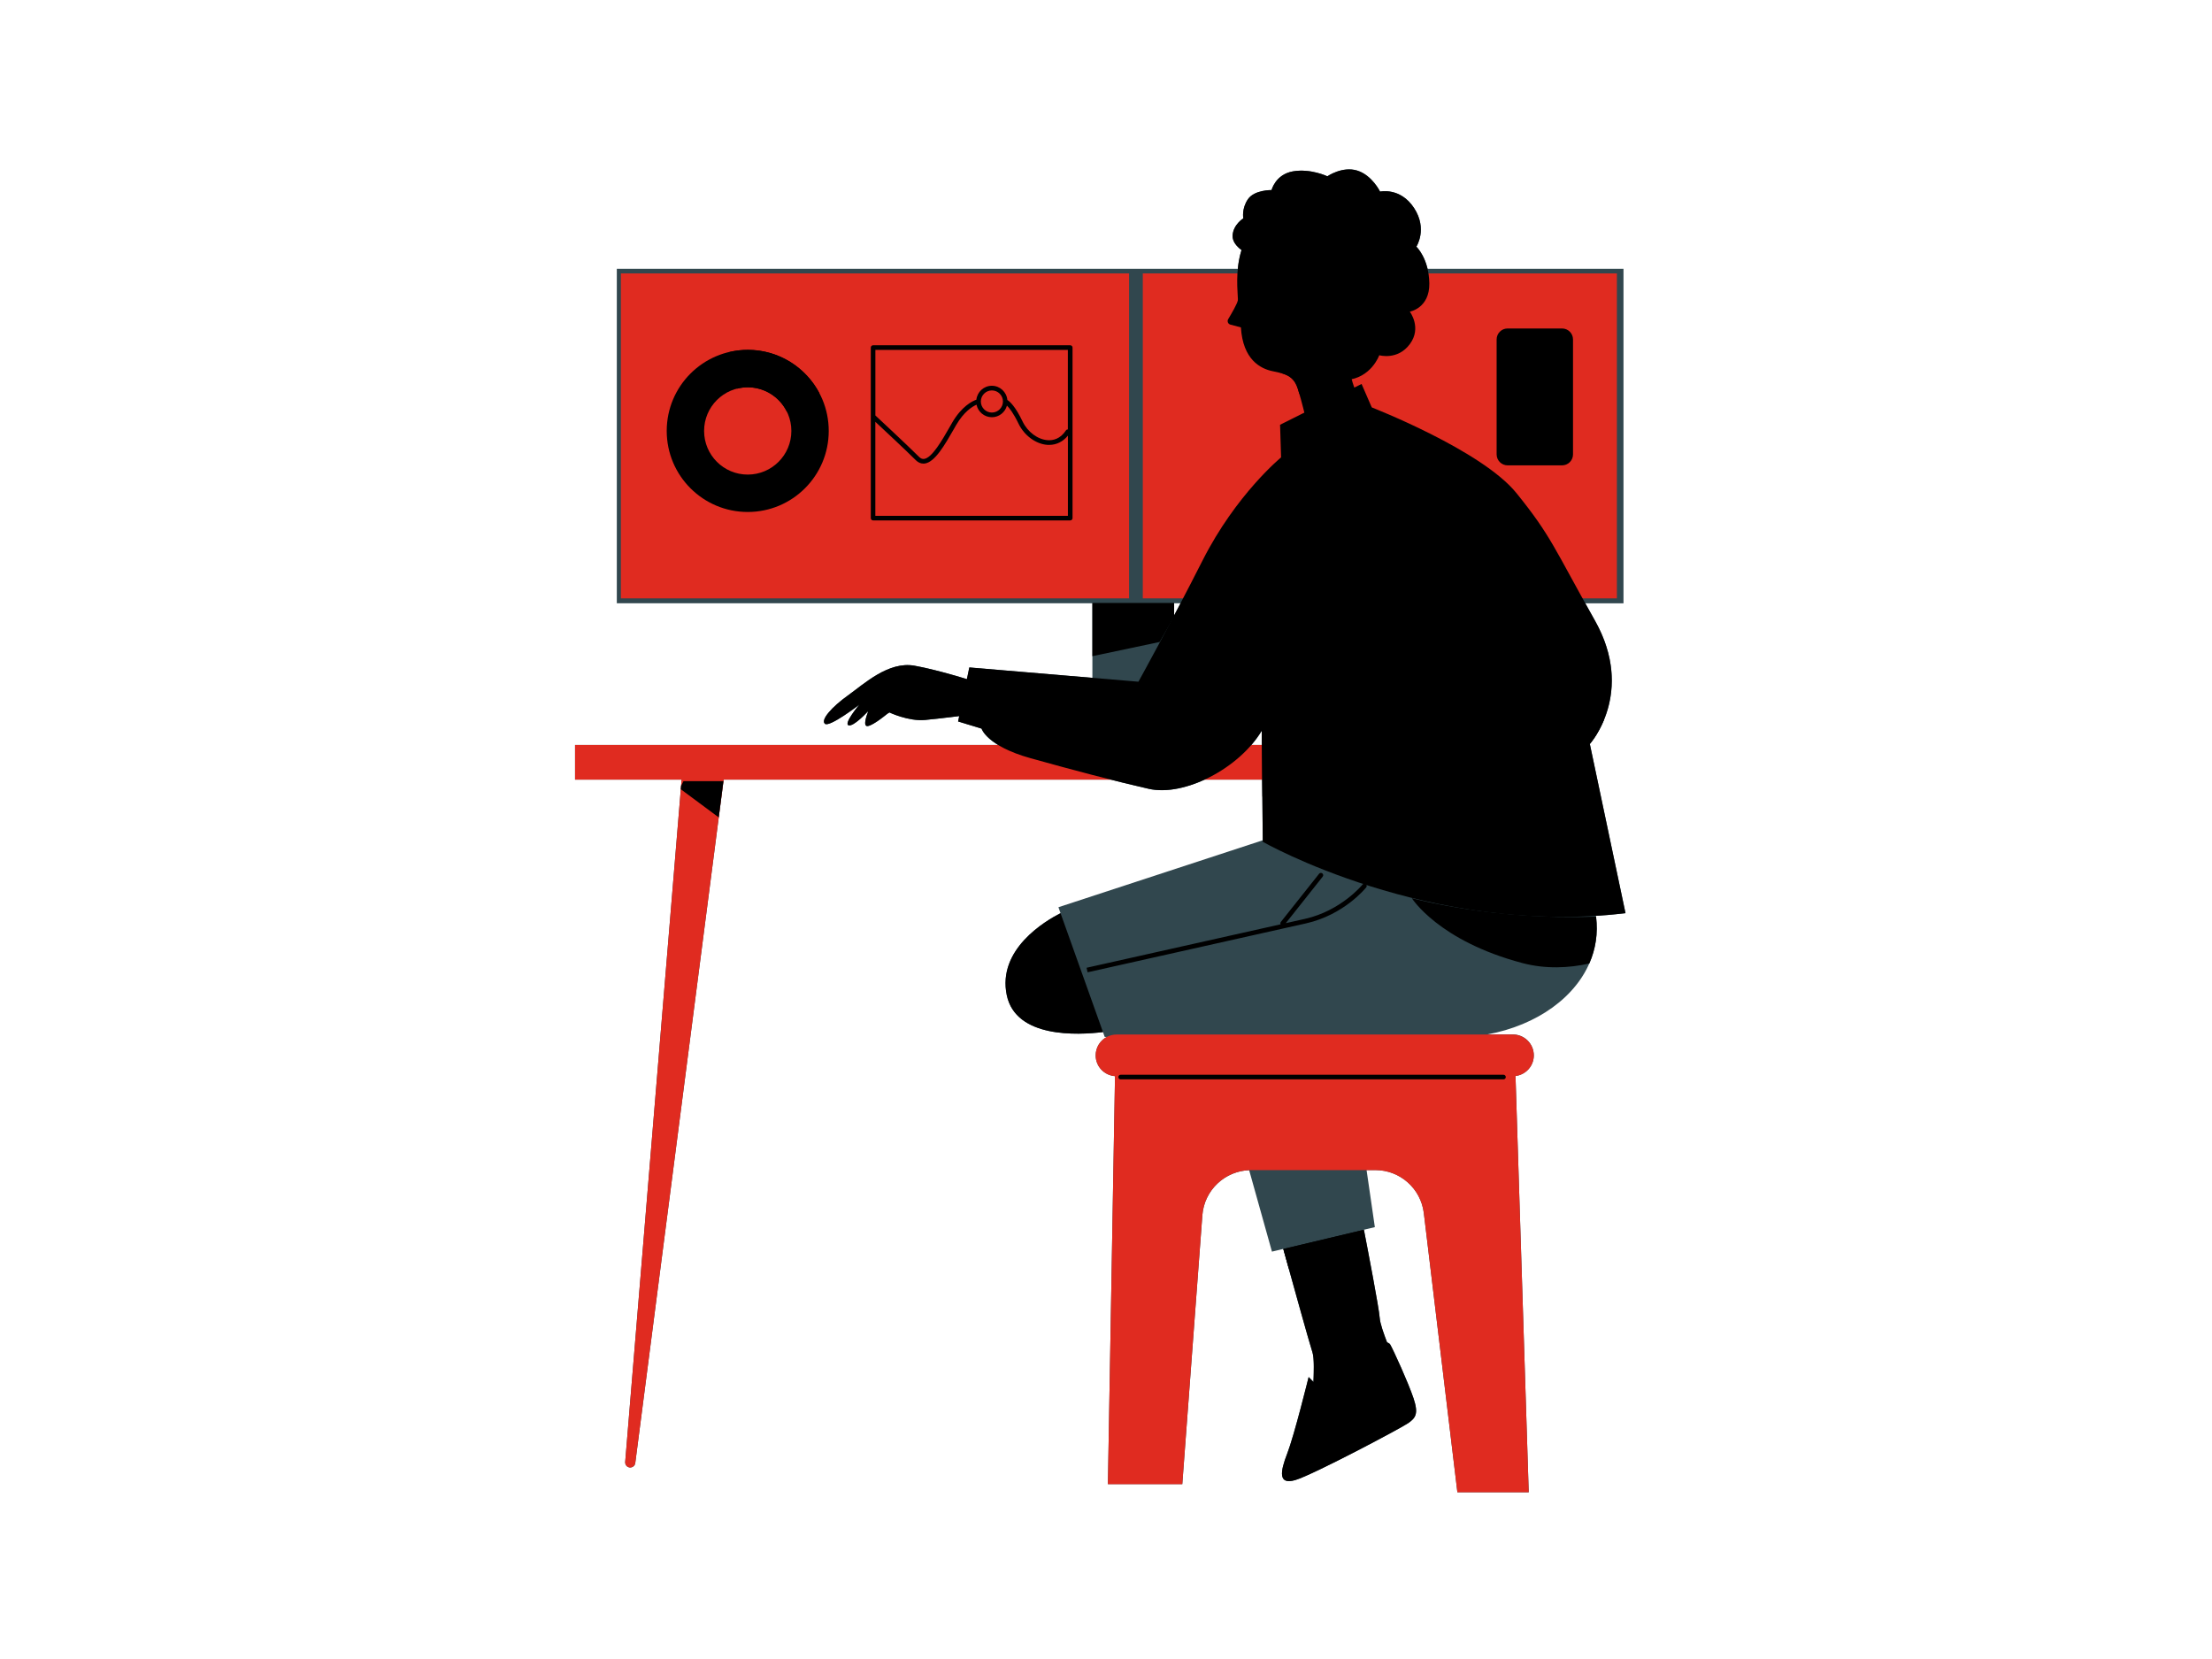 <svg xmlns="http://www.w3.org/2000/svg" xmlns:xlink="http://www.w3.org/1999/xlink" width="512" zoomAndPan="magnify" viewBox="0 0 384 288" height="384" preserveAspectRatio="xMidYMid meet" version="1.0"><defs><clipPath id="id1"><path d="M 99.629 29 L 283 29 L 283 259.051 L 99.629 259.051 Z M 99.629 29 " clip-rule="nonzero"/></clipPath><clipPath id="id2"><path d="M 99.629 47 L 281 47 L 281 259.051 L 99.629 259.051 Z M 99.629 47 " clip-rule="nonzero"/></clipPath></defs><g clip-path="url(#id1)"><path fill="rgb(19.22%, 27.84%, 30.589%)" d="M 277.172 160.219 C 277.172 160.199 277.164 160.184 277.164 160.164 C 277.141 159.777 277.105 159.387 277.051 158.988 C 278.742 158.883 280.457 158.734 282.184 158.527 L 275.992 129.148 C 275.992 129.148 275.996 129.145 276.012 129.133 C 276.016 129.125 276.023 129.117 276.031 129.109 C 276.039 129.098 276.047 129.086 276.062 129.07 C 276.074 129.055 276.09 129.039 276.105 129.02 C 276.113 129.004 276.129 128.992 276.137 128.977 C 276.16 128.949 276.184 128.922 276.211 128.887 C 276.219 128.879 276.23 128.867 276.238 128.855 C 276.379 128.68 276.566 128.426 276.785 128.105 C 276.793 128.094 276.801 128.078 276.812 128.062 C 276.863 127.984 276.918 127.906 276.973 127.816 C 276.984 127.805 276.992 127.789 277.004 127.773 C 277.246 127.398 277.504 126.949 277.773 126.434 C 277.785 126.41 277.797 126.391 277.809 126.367 C 277.863 126.258 277.926 126.141 277.98 126.023 C 278 125.98 278.016 125.945 278.035 125.902 C 278.09 125.785 278.148 125.668 278.203 125.547 C 278.223 125.508 278.242 125.461 278.266 125.418 C 279.918 121.684 281.195 115.406 276.883 107.742 C 276.277 106.664 275.719 105.668 275.199 104.73 L 281.836 104.73 L 281.836 46.668 L 247.828 46.668 C 247.211 44.074 245.883 42.82 245.883 42.82 C 245.883 42.82 247.871 39.77 245.488 36.117 C 243.102 32.465 239.586 33.262 239.586 33.262 C 239.586 33.262 238.195 30.406 235.605 29.609 C 233.016 28.812 230.434 30.605 230.434 30.605 C 230.434 30.605 227.516 29.215 224.465 29.746 C 221.418 30.277 220.75 32.996 220.75 32.996 C 220.75 32.996 217.766 32.934 216.641 34.59 C 215.516 36.25 215.844 37.906 215.844 37.906 C 215.844 37.906 214.121 38.969 213.988 40.828 C 213.902 41.988 214.828 42.891 215.539 43.402 C 215.191 44.492 214.992 45.609 214.891 46.668 L 107.078 46.668 L 107.078 104.723 L 189.637 104.723 L 189.637 117.676 L 168.281 115.875 L 167.859 117.895 C 165.598 117.207 161.727 116.094 158.727 115.562 C 154.215 114.766 149.973 118.746 147.188 120.738 C 144.402 122.727 142.41 124.984 143.207 125.648 C 144.004 126.309 149.176 122.328 149.176 122.328 C 149.176 122.328 146.391 125.648 147.316 125.914 C 148.125 126.141 150.125 124.078 150.641 123.523 C 150.645 123.555 150.66 123.586 150.676 123.621 C 150.418 124.281 149.762 126.156 150.633 126.043 C 151.516 125.93 153.504 124.348 154.141 123.824 C 154.227 123.797 154.305 123.75 154.355 123.672 C 154.355 123.668 154.355 123.664 154.359 123.664 C 154.488 123.723 157.723 125.246 160.586 124.984 C 162.129 124.844 164.574 124.555 166.527 124.312 L 166.332 125.25 L 170.402 126.488 C 170.402 126.488 170.793 127.812 173.27 129.32 L 99.828 129.32 L 99.828 135.34 L 118.328 135.34 L 118.238 136.418 L 118.188 137.016 L 108.531 253.801 C 108.508 254.098 108.633 254.387 108.867 254.57 C 109.402 254.988 110.195 254.66 110.281 253.988 L 125.621 135.34 L 192.797 135.34 C 195.07 135.914 197.27 136.445 199.406 136.934 C 202.234 137.582 205.762 136.895 209.129 135.34 L 219.117 135.34 L 219.215 145.871 L 183.742 157.492 L 184.109 158.527 C 181.508 159.848 173.094 164.781 174.777 172.773 C 176.355 180.238 187.086 179.707 191.477 179.164 L 191.773 180.004 L 192.156 180.004 C 191 180.609 190.211 181.82 190.211 183.215 C 190.211 185.125 191.695 186.676 193.566 186.816 L 192.332 257.637 L 205.246 257.637 L 208.727 210.984 C 209.047 206.664 212.562 203.312 216.852 203.141 L 220.809 217.281 L 228 215.57 L 222.781 216.809 C 222.809 216.918 222.84 217.035 222.879 217.156 C 222.879 217.16 222.883 217.168 222.883 217.172 C 222.977 217.504 223.082 217.891 223.199 218.324 C 223.227 218.422 223.254 218.52 223.285 218.621 C 223.359 218.887 223.434 219.168 223.516 219.461 C 223.535 219.531 223.555 219.598 223.57 219.664 C 223.617 219.844 223.668 220.02 223.723 220.207 C 225.145 225.34 227.395 233.418 227.84 234.758 C 228.125 235.609 228.117 237.738 228.012 239.887 L 227.176 239.047 C 227.176 239.047 224.699 249.137 223.461 252.324 C 222.223 255.512 221.867 257.812 224.875 256.926 C 227.883 256.039 243.273 247.898 244.512 247.012 C 245.75 246.129 246.277 245.422 245.395 242.766 C 244.512 240.109 241.855 234.27 241.328 233.383 C 241.25 233.258 241.066 233.129 240.789 233.023 C 240.168 231.422 239.574 229.695 239.512 228.781 C 239.398 227.094 237.379 216.625 236.77 213.48 L 238.672 213.027 L 237.234 203.117 L 238.754 203.117 C 243.047 203.117 246.664 206.324 247.176 210.59 L 253 259.047 L 265.383 259.047 L 263.09 186.789 C 264.875 186.566 266.27 185.055 266.27 183.207 C 266.27 181.203 264.645 179.578 262.641 179.578 L 258.176 179.578 C 266.812 178.004 273.781 173.039 276.242 166.41 C 276.258 166.367 276.277 166.324 276.297 166.285 C 276.395 166.016 276.48 165.738 276.559 165.465 C 276.578 165.406 276.598 165.352 276.613 165.297 C 276.691 165.023 276.762 164.746 276.82 164.469 C 276.836 164.406 276.848 164.352 276.863 164.289 C 276.922 164.008 276.973 163.723 277.02 163.434 C 277.031 163.379 277.039 163.324 277.043 163.27 C 277.086 162.977 277.117 162.68 277.148 162.375 C 277.152 162.328 277.156 162.289 277.156 162.242 C 277.18 161.93 277.191 161.617 277.199 161.301 C 277.199 161.266 277.199 161.234 277.199 161.203 C 277.199 160.879 277.188 160.551 277.172 160.219 Z M 204.953 104.723 C 204.57 105.453 204.191 106.168 203.828 106.855 L 203.828 104.723 Z M 217.242 129.32 C 217.926 128.531 218.531 127.699 219.043 126.844 L 219.066 129.32 Z M 217.242 129.32 " fill-opacity="1" fill-rule="nonzero"/></g><g clip-path="url(#id2)"><path fill="rgb(87.839%, 16.859%, 12.549%)" d="M 263.09 186.797 L 265.383 259.055 L 253 259.055 L 247.176 210.605 C 246.664 206.34 243.047 203.129 238.754 203.129 L 217.184 203.129 C 212.746 203.129 209.055 206.559 208.723 210.988 L 205.242 257.645 L 192.328 257.645 L 193.562 186.82 C 191.684 186.684 190.203 185.129 190.203 183.223 C 190.203 181.219 191.828 179.594 193.832 179.594 L 262.637 179.594 C 264.641 179.594 266.262 181.219 266.262 183.223 C 266.27 185.066 264.875 186.574 263.09 186.797 Z M 99.828 135.34 L 118.328 135.34 L 108.531 253.801 C 108.508 254.098 108.633 254.387 108.867 254.57 C 109.402 254.988 110.195 254.66 110.281 253.988 L 125.621 135.34 L 266.793 135.34 L 266.793 129.32 L 99.828 129.32 Z M 196.004 47.465 L 107.789 47.465 L 107.789 103.879 L 196.004 103.879 Z M 198.387 47.465 L 198.387 103.879 L 280.688 103.879 L 280.688 47.465 Z M 198.387 47.465 " fill-opacity="1" fill-rule="nonzero"/></g><path fill="rgb(0%, 0%, 0%)" d="M 220.988 64.453 C 218.777 64.012 215.77 62.418 215.418 56.84 L 213.598 56.355 C 213.184 56.246 212.992 55.773 213.211 55.406 C 213.797 54.434 214.766 52.766 214.887 52.152 C 215.062 51.266 212.762 38.785 222.758 36.93 C 232.75 35.07 241.418 39.762 240.445 47.727 C 239.473 55.691 236.199 59.586 234.785 62.242 C 233.371 64.895 236.289 69.762 236.289 69.762 L 226.648 72.508 C 226.648 72.508 226.031 69.852 225.324 67.551 C 224.609 65.25 223.195 64.895 220.988 64.453 Z M 147.188 120.738 C 144.402 122.727 142.41 124.984 143.207 125.648 C 144.004 126.309 149.176 122.328 149.176 122.328 C 149.176 122.328 146.391 125.648 147.316 125.914 C 148.246 126.176 150.766 123.391 150.766 123.391 C 150.766 123.391 149.574 126.176 150.633 126.047 C 151.695 125.914 154.348 123.656 154.348 123.656 C 154.348 123.656 157.66 125.25 160.582 124.984 C 163.5 124.719 169.602 123.922 169.602 123.922 L 169.738 118.484 C 169.738 118.484 163.238 116.359 158.727 115.562 C 154.215 114.766 149.973 118.746 147.188 120.738 Z M 174.777 172.773 C 176.355 180.238 187.086 179.707 191.477 179.164 L 184.109 158.527 C 181.508 159.848 173.094 164.785 174.777 172.773 Z M 242.301 236.621 C 242.301 236.621 239.645 230.781 239.516 228.789 C 239.402 227.105 237.383 216.633 236.773 213.488 L 222.785 216.816 C 223.754 220.324 227.273 233.047 227.84 234.762 C 228.5 236.75 227.574 245.648 227.574 245.648 Z M 242.301 236.621 " fill-opacity="1" fill-rule="nonzero"/><path fill="rgb(0%, 0%, 0%)" d="M 282.184 158.523 C 248.047 162.594 219.215 146.133 219.215 146.133 L 219.039 126.84 C 215.145 133.387 205.594 138.344 199.402 136.93 C 193.211 135.512 186.488 133.742 178.883 131.617 C 171.277 129.496 170.395 126.484 170.395 126.484 L 166.324 125.246 L 168.27 115.863 L 197.629 118.344 C 197.629 118.344 202.938 108.785 208.773 97.277 C 214.609 85.773 222.395 79.402 222.395 79.402 L 222.219 73.738 L 236.367 66.656 L 238.137 70.727 C 238.137 70.727 257.242 78.16 263.25 85.598 C 269.266 93.031 269.797 95.156 276.871 107.723 C 283.949 120.289 275.988 129.141 275.988 129.141 Z M 241.328 233.395 C 240.797 232.508 235.137 231.445 229.828 241.711 L 227.176 239.059 C 227.176 239.059 224.699 249.148 223.461 252.332 C 222.223 255.52 221.867 257.82 224.875 256.934 C 227.883 256.051 243.273 247.906 244.512 247.023 C 245.75 246.137 246.277 245.43 245.395 242.773 C 244.512 240.121 241.855 234.277 241.328 233.395 Z M 143.867 74.809 C 143.867 82.578 137.574 88.879 129.805 88.879 C 122.043 88.879 115.742 82.582 115.742 74.809 C 115.742 67.039 122.035 60.734 129.805 60.734 C 137.574 60.734 143.867 67.039 143.867 74.809 Z M 137.379 74.809 C 137.379 70.625 133.992 67.23 129.805 67.23 C 125.625 67.23 122.23 70.621 122.23 74.809 C 122.23 78.992 125.621 82.387 129.805 82.387 C 133.992 82.387 137.379 78.996 137.379 74.809 Z M 261.715 80.785 L 271.168 80.785 C 272.223 80.785 273.074 79.934 273.074 78.879 L 273.074 58.93 C 273.074 57.875 272.223 57.023 271.168 57.023 L 261.715 57.023 C 260.664 57.023 259.812 57.875 259.812 58.93 L 259.812 78.875 C 259.812 79.926 260.664 80.785 261.715 80.785 Z M 261.715 80.785 " fill-opacity="1" fill-rule="nonzero"/><path fill="rgb(0%, 0%, 0%)" d="M 213.977 40.828 C 214.109 38.969 215.836 37.906 215.836 37.906 C 215.836 37.906 215.504 36.25 216.633 34.59 C 217.758 32.934 220.742 32.996 220.742 32.996 C 220.742 32.996 221.402 30.277 224.457 29.746 C 227.504 29.215 230.426 30.605 230.426 30.605 C 230.426 30.605 233.012 28.812 235.598 29.609 C 238.184 30.406 239.574 33.262 239.574 33.262 C 239.574 33.262 243.09 32.465 245.48 36.117 C 247.867 39.77 245.875 42.82 245.875 42.82 C 245.875 42.82 248.062 44.879 248.129 49.191 C 248.191 53.508 244.742 54.102 244.742 54.102 C 244.742 54.102 246.867 56.887 244.742 59.742 C 242.621 62.598 239.438 61.668 239.438 61.668 C 239.438 61.668 238.043 65.648 233.664 65.98 C 229.289 66.312 228.688 62.465 228.688 62.465 C 222.453 63.125 224.707 56.824 224.707 56.824 C 224.707 56.824 227.758 54.766 226.629 50.516 C 225.504 46.27 221.59 49.059 221.59 49.059 L 221.918 50.387 C 216.812 50.184 216.281 43.883 216.281 43.883 C 216.281 43.883 213.844 42.688 213.977 40.828 Z M 216.922 52.953 C 217.262 52.953 217.539 52.672 217.539 52.332 C 217.539 51.992 217.262 51.715 216.922 51.715 C 216.582 51.715 216.301 51.992 216.301 52.332 C 216.301 52.672 216.574 52.953 216.922 52.953 Z M 218.008 49.984 C 218.07 50.02 218.137 50.035 218.199 50.035 C 218.344 50.035 218.48 49.961 218.555 49.828 C 218.66 49.633 218.586 49.391 218.395 49.281 C 216.746 48.383 215.348 49.258 215.285 49.297 C 215.102 49.418 215.043 49.664 215.164 49.852 C 215.285 50.035 215.531 50.086 215.719 49.973 C 215.727 49.961 216.77 49.309 218.008 49.984 Z M 217.199 58.793 C 217.254 58.797 217.312 58.797 217.371 58.797 C 218.227 58.797 219.625 58.406 219.746 56.875 C 219.766 56.652 219.598 56.461 219.379 56.441 C 219.172 56.426 218.965 56.59 218.945 56.809 C 218.848 58.047 217.41 57.996 217.25 57.988 C 217.035 57.973 216.84 58.141 216.82 58.363 C 216.812 58.59 216.98 58.781 217.199 58.793 Z M 225.316 67.551 C 225.406 67.84 225.496 68.133 225.578 68.426 L 227.043 64.855 L 222.172 64.715 C 223.711 65.105 224.75 65.691 225.316 67.551 Z M 238.137 70.84 C 238.098 70.621 237.887 70.48 237.668 70.523 C 229.773 72.078 222.898 78.582 222.609 78.855 C 222.449 79.008 222.441 79.262 222.594 79.426 C 222.672 79.508 222.781 79.551 222.883 79.551 C 222.98 79.551 223.082 79.512 223.164 79.438 C 223.23 79.371 230.16 72.82 237.82 71.316 C 238.039 71.27 238.184 71.055 238.137 70.84 Z M 225.836 119.445 L 231.75 111.418 C 231.906 111.195 235.539 105.98 233.68 95.316 C 231.793 84.531 220.055 82.922 219.938 82.91 C 219.723 82.887 219.516 83.035 219.488 83.258 C 219.461 83.477 219.617 83.676 219.84 83.703 C 219.949 83.719 231.109 85.262 232.891 95.457 C 234.691 105.758 231.141 110.898 231.109 110.945 L 226.75 116.863 C 226.773 116.801 226.789 116.758 226.789 116.758 L 219.051 126.848 L 219.16 138.332 C 220.887 133.5 224.211 124.07 225.836 119.445 Z M 275.992 129.145 C 275.992 129.145 277.332 127.648 278.426 125.02 L 274.285 116.961 L 267.758 91.965 C 267.703 91.75 267.484 91.625 267.27 91.676 C 267.055 91.73 266.926 91.949 266.98 92.164 L 272.598 113.676 L 272.543 113.566 Z M 154.234 123.121 C 152.828 122.227 151.27 120.672 151.25 120.652 C 151.102 120.504 150.863 120.496 150.707 120.629 L 149.379 121.758 C 149.211 121.902 149.188 122.152 149.332 122.324 C 149.477 122.492 149.734 122.516 149.902 122.371 L 150.949 121.48 C 151.152 121.68 151.469 121.973 151.844 122.297 L 150.781 123.145 C 150.609 123.285 150.582 123.535 150.723 123.707 C 150.801 123.809 150.918 123.859 151.031 123.859 C 151.121 123.859 151.211 123.828 151.285 123.77 L 152.473 122.82 C 152.895 123.164 153.352 123.508 153.801 123.793 C 153.867 123.836 153.941 123.852 154.016 123.852 C 154.152 123.852 154.277 123.789 154.355 123.668 C 154.477 123.484 154.422 123.238 154.234 123.121 Z M 203.828 107.031 L 203.828 104.676 L 189.637 104.676 L 189.637 113.914 L 201.312 111.445 Z M 186.191 60.34 L 186.191 89.941 C 186.191 90.164 186.012 90.344 185.793 90.344 L 151.566 90.344 C 151.344 90.344 151.168 90.16 151.168 89.941 L 151.168 60.34 C 151.168 60.117 151.348 59.938 151.566 59.938 L 185.793 59.938 C 186.012 59.938 186.191 60.117 186.191 60.34 Z M 151.965 60.742 L 151.965 72.121 C 151.965 72.121 151.969 72.121 151.969 72.125 C 152.023 72.176 157.566 77.328 159.543 79.305 C 159.832 79.594 160.113 79.707 160.422 79.668 C 161.801 79.484 163.527 76.465 164.914 74.039 L 165.273 73.41 C 166.934 70.527 168.793 69.633 169.496 69.387 C 169.648 68.031 170.789 66.969 172.184 66.969 C 173.602 66.969 174.75 68.059 174.879 69.438 C 175.332 69.715 176.277 70.574 177.52 73.168 C 178.395 74.996 180.148 76.297 181.883 76.414 C 182.785 76.473 184.059 76.23 185.047 74.715 C 185.121 74.598 185.25 74.543 185.379 74.543 L 185.379 60.742 Z M 172.191 67.777 C 171.133 67.777 170.273 68.641 170.273 69.699 C 170.273 70.754 171.133 71.617 172.191 71.617 C 173.246 71.617 174.109 70.754 174.109 69.699 C 174.109 68.641 173.25 67.777 172.191 67.777 Z M 185.387 89.543 L 185.387 75.629 C 184.535 76.672 183.398 77.234 182.129 77.234 C 182.031 77.234 181.934 77.23 181.836 77.227 C 179.824 77.094 177.801 75.605 176.805 73.527 C 175.922 71.695 175.227 70.824 174.805 70.414 C 174.488 71.57 173.441 72.43 172.191 72.43 C 170.879 72.43 169.777 71.492 169.523 70.254 C 168.809 70.57 167.328 71.465 165.969 73.82 L 165.613 74.445 C 163.984 77.289 162.297 80.23 160.527 80.469 C 160.449 80.477 160.375 80.48 160.297 80.48 C 159.816 80.48 159.375 80.277 158.969 79.875 C 157.371 78.277 153.41 74.574 151.957 73.223 L 151.957 89.547 L 185.387 89.547 Z M 129.805 60.734 C 128.715 60.734 127.66 60.871 126.641 61.109 C 127.012 62.91 127.484 65.223 127.949 67.473 C 128.543 67.324 129.164 67.234 129.805 67.234 C 132.785 67.234 135.355 68.961 136.594 71.465 C 138.406 70.43 140.371 69.32 142.25 68.27 C 139.898 63.793 135.211 60.734 129.805 60.734 Z M 260.348 78.629 L 260.348 59.176 C 260.348 58.453 260.934 57.867 261.656 57.867 L 271.23 57.867 C 271.953 57.867 272.539 58.453 272.539 59.176 L 272.539 78.633 C 272.539 79.355 271.953 79.941 271.23 79.941 L 261.656 79.941 C 260.934 79.941 260.348 79.355 260.348 78.629 Z M 261.148 78.629 C 261.148 78.906 261.375 79.137 261.656 79.137 L 271.23 79.137 C 271.508 79.137 271.738 78.906 271.738 78.629 L 271.738 59.176 C 271.738 58.895 271.508 58.668 271.23 58.668 L 261.656 58.668 C 261.375 58.668 261.148 58.895 261.148 59.176 Z M 261.004 186.574 L 194.543 186.574 C 194.32 186.574 194.145 186.758 194.145 186.977 C 194.145 187.199 194.324 187.375 194.543 187.375 L 261.004 187.375 C 261.227 187.375 261.402 187.195 261.402 186.977 C 261.406 186.758 261.227 186.574 261.004 186.574 Z M 244.371 242.77 L 223.543 253.391 C 223.348 253.492 223.27 253.734 223.367 253.93 C 223.438 254.07 223.582 254.148 223.727 254.148 C 223.785 254.148 223.852 254.137 223.906 254.109 L 244.734 243.488 C 244.93 243.387 245.008 243.141 244.91 242.945 C 244.812 242.746 244.566 242.672 244.371 242.77 Z M 118.238 136.418 L 118.188 137.016 L 124.773 141.902 L 125.59 135.605 L 118.656 135.605 Z M 236.77 213.492 L 222.781 216.82 C 222.988 217.582 223.324 218.785 223.723 220.215 Z M 172.738 116.758 C 172.52 116.711 172.312 116.852 172.266 117.066 L 170.539 125.164 C 170.492 125.383 170.629 125.59 170.844 125.637 C 170.871 125.641 170.898 125.648 170.93 125.648 C 171.113 125.648 171.281 125.516 171.32 125.328 L 173.043 117.234 C 173.094 117.02 172.957 116.805 172.738 116.758 Z M 245.086 155.914 C 245.086 155.914 249.73 163.348 264.32 167.195 C 268.289 168.246 272.391 168.062 275.902 167.262 C 276.996 164.77 277.434 162.023 277.074 159.113 C 259.34 159.836 245.086 155.914 245.086 155.914 Z M 196.742 118.777 L 194.617 121.695 C 194.488 121.879 194.523 122.129 194.707 122.254 C 194.777 122.309 194.859 122.336 194.945 122.336 C 195.07 122.336 195.191 122.277 195.27 122.168 L 197.391 119.246 C 197.523 119.066 197.484 118.812 197.305 118.688 C 197.117 118.559 196.871 118.594 196.742 118.777 Z M 237.176 154.043 C 237.312 153.871 237.285 153.613 237.113 153.48 C 236.941 153.34 236.691 153.367 236.551 153.539 C 236.512 153.586 232.84 158.094 226.559 159.508 C 225.773 159.684 224.625 159.941 223.215 160.258 L 229.617 152.184 C 229.758 152.012 229.727 151.754 229.555 151.621 C 229.383 151.48 229.125 151.508 228.992 151.684 L 222.355 160.047 C 222.258 160.168 222.25 160.328 222.309 160.461 C 211.57 162.871 188.625 168.004 188.625 168.004 L 188.805 168.789 C 188.805 168.789 220.242 161.758 226.742 160.293 C 233.297 158.816 237.02 154.238 237.176 154.043 Z M 237.176 154.043 " fill-opacity="1" fill-rule="nonzero"/></svg>
